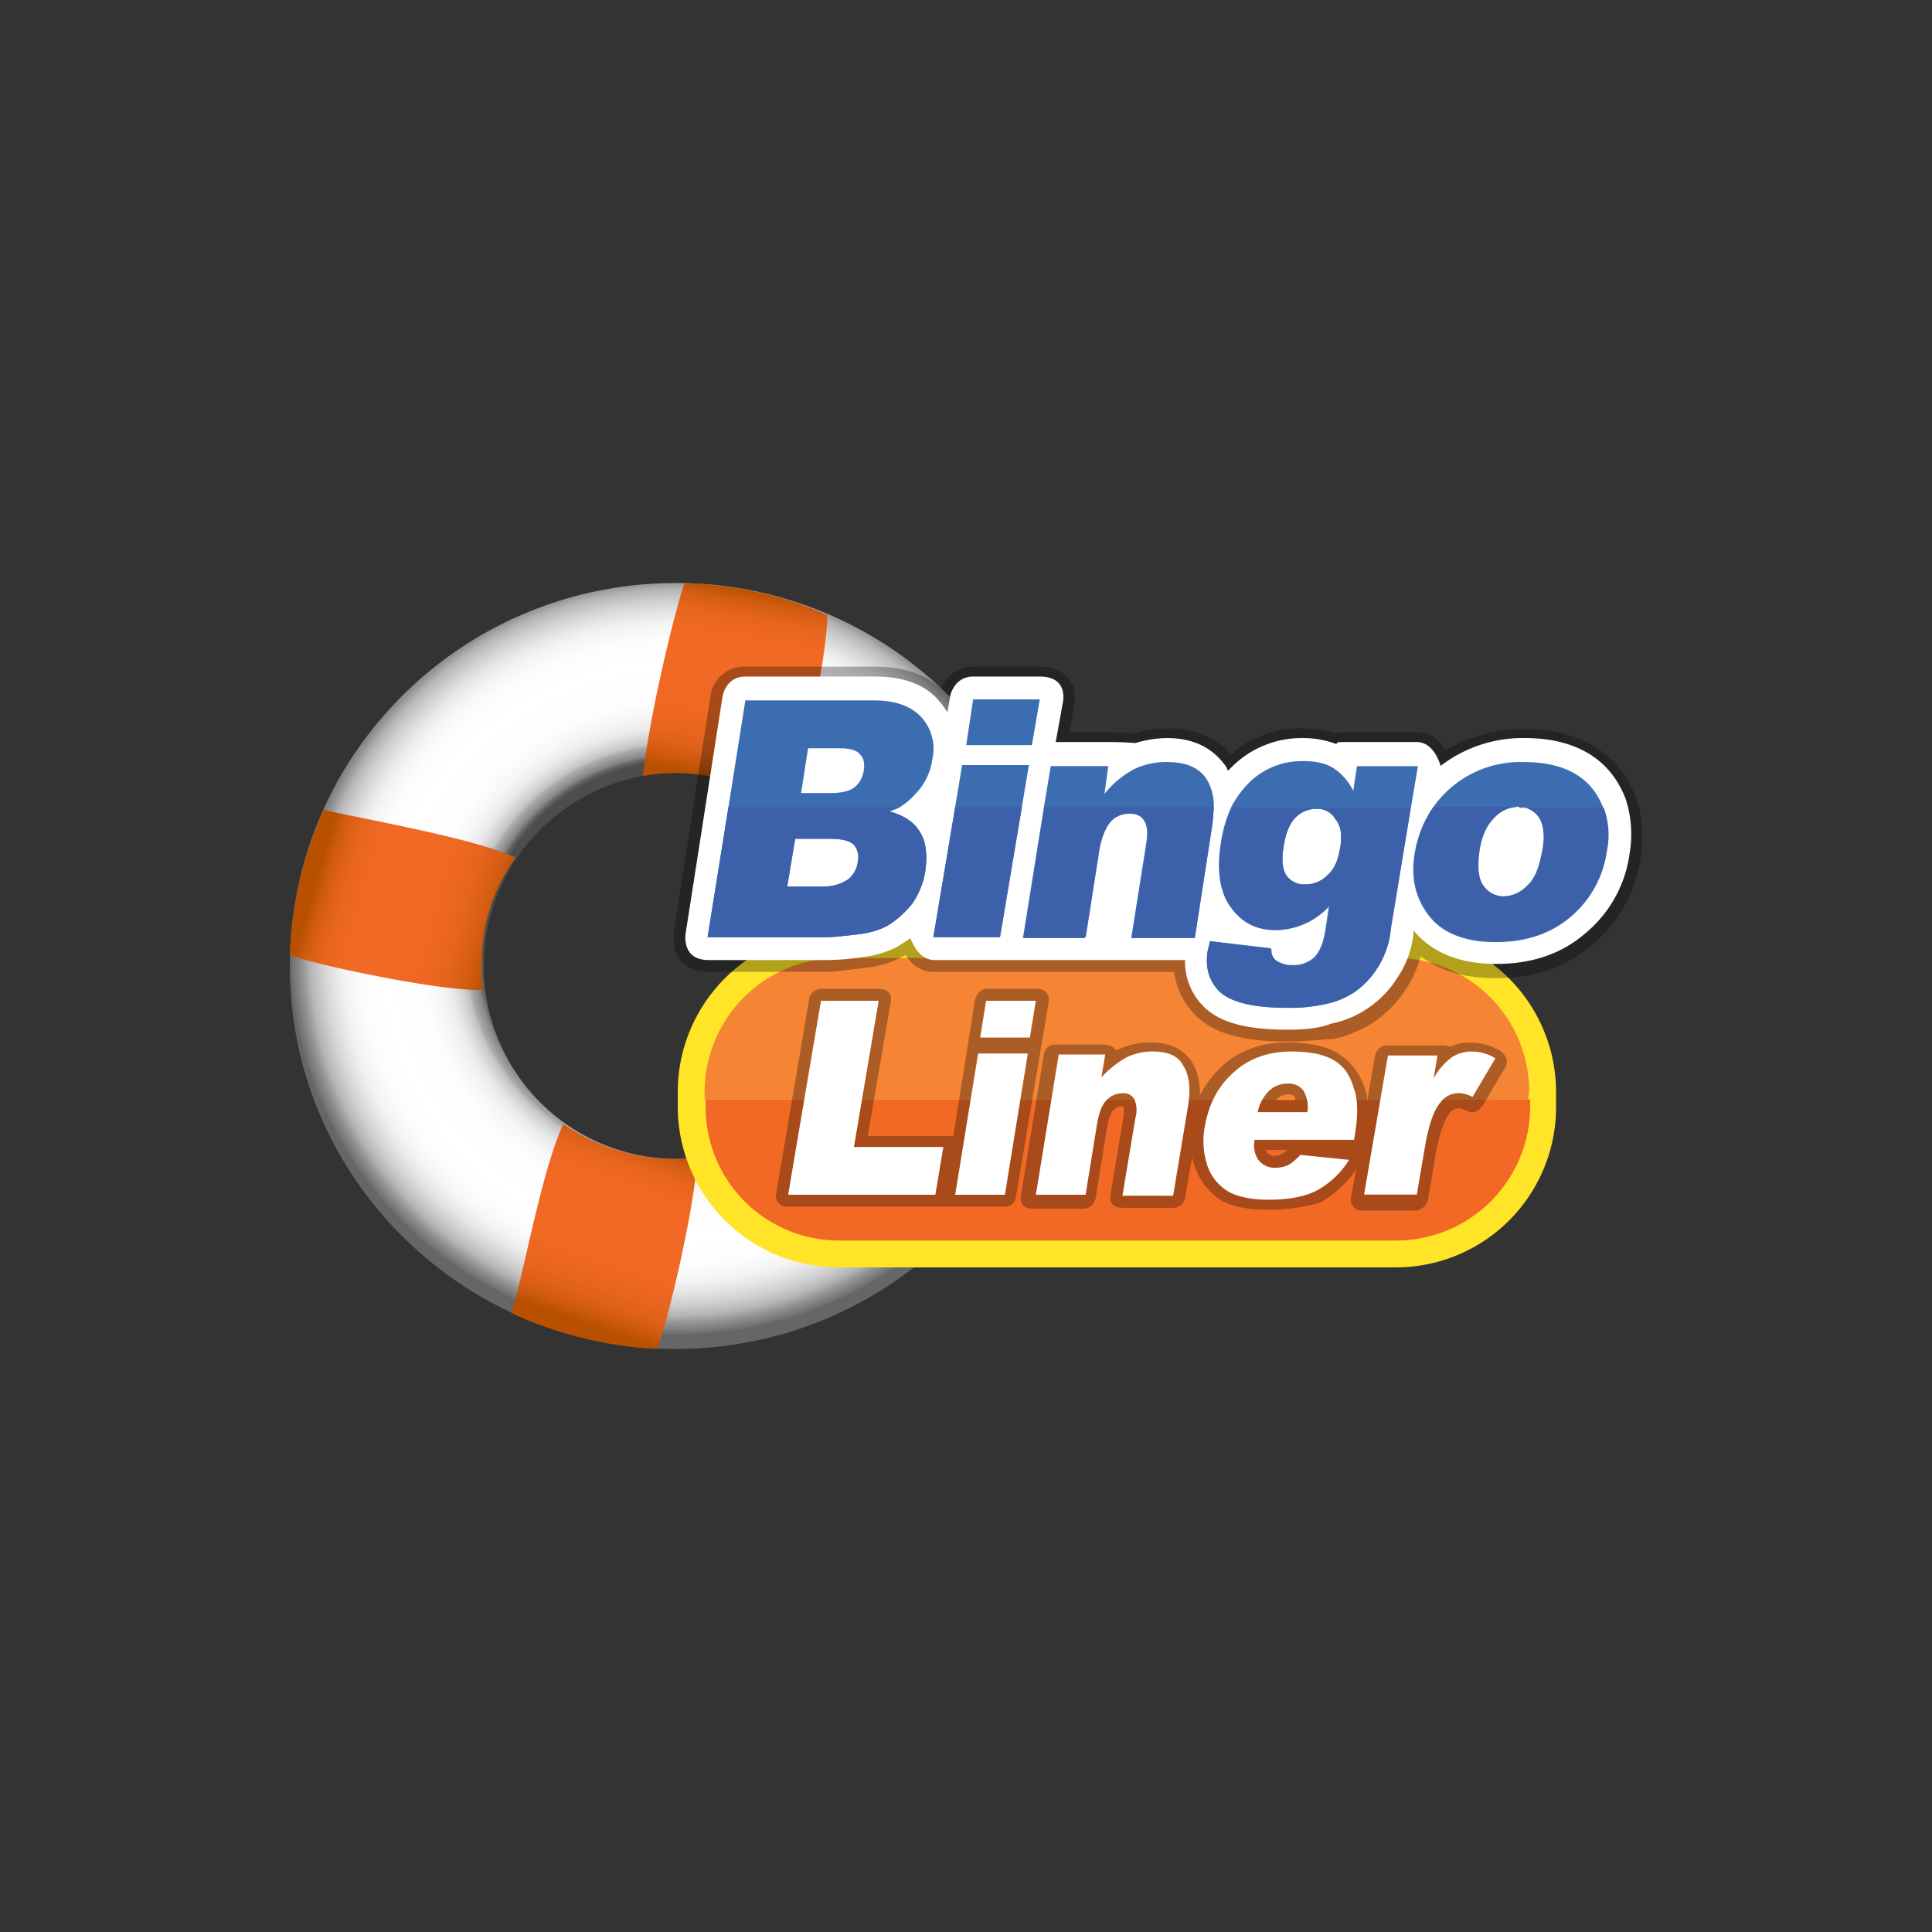<svg id="Layer_1" data-name="Layer 1" xmlns="http://www.w3.org/2000/svg" xmlns:xlink="http://www.w3.org/1999/xlink" viewBox="0 0 500 500"><rect x="0" y="0" width="500" height="500" fill="#333333" stroke="none"/><defs><style>.cls-1{fill:url(#radial-gradient);}.cls-2{fill:url(#linear-gradient);}.cls-3{fill:url(#linear-gradient-2);}.cls-4{fill:url(#linear-gradient-3);}.cls-5{fill:#ffe427;}.cls-6{fill:#f58535;}.cls-7{fill:#f16925;}.cls-8{opacity:0.3;isolation:isolate;}.cls-9{fill:#fff;}.cls-10{fill:#3d6db1;}.cls-11{fill:#3c61aa;}</style><radialGradient id="radial-gradient" cx="139.64" cy="1698.35" r="102.96" gradientTransform="translate(39.64 -1383.92) scale(0.97 0.96)" gradientUnits="userSpaceOnUse"><stop offset="0.5" stop-color="#4d4d4d"/><stop offset="0.51" stop-color="#646464"/><stop offset="0.52" stop-color="#888"/><stop offset="0.54" stop-color="#a8a8a8"/><stop offset="0.55" stop-color="#c4c4c4"/><stop offset="0.57" stop-color="#dadada"/><stop offset="0.59" stop-color="#ebebeb"/><stop offset="0.62" stop-color="#f6f6f6"/><stop offset="0.66" stop-color="#fdfdfd"/><stop offset="0.76" stop-color="#fff"/><stop offset="0.82" stop-color="#fcfcfc"/><stop offset="0.86" stop-color="#f4f4f4"/><stop offset="0.89" stop-color="#e5e5e5"/><stop offset="0.92" stop-color="#d0d0d0"/><stop offset="0.95" stop-color="#b5b5b5"/><stop offset="0.97" stop-color="#949494"/><stop offset="1" stop-color="#6d6d6d"/><stop offset="1" stop-color="#666"/></radialGradient><linearGradient id="linear-gradient" x1="148.81" y1="1768.06" x2="166.42" y2="1716.91" gradientTransform="translate(0 -1422)" gradientUnits="userSpaceOnUse"><stop offset="0.08" stop-color="#b85000"/><stop offset="0.13" stop-color="#cc590d"/><stop offset="0.19" stop-color="#dd6018"/><stop offset="0.27" stop-color="#e8651f"/><stop offset="0.39" stop-color="#ef6824"/><stop offset="0.7" stop-color="#f16925"/><stop offset="0.8" stop-color="#ee6823"/><stop offset="0.87" stop-color="#e6641e"/><stop offset="0.93" stop-color="#d75e14"/><stop offset="0.98" stop-color="#c25507"/><stop offset="1" stop-color="#b85000"/></linearGradient><linearGradient id="linear-gradient-2" x1="77.68" y1="1648.69" x2="129.04" y2="1663.42" gradientTransform="translate(0 -1422)" gradientUnits="userSpaceOnUse"><stop offset="0.08" stop-color="#b85000"/><stop offset="0.12" stop-color="#cc590d"/><stop offset="0.17" stop-color="#dd6018"/><stop offset="0.23" stop-color="#e8651f"/><stop offset="0.31" stop-color="#ef6824"/><stop offset="0.56" stop-color="#f16925"/><stop offset="0.71" stop-color="#ee6823"/><stop offset="0.81" stop-color="#e6641e"/><stop offset="0.9" stop-color="#d75e14"/><stop offset="0.97" stop-color="#c25507"/><stop offset="1" stop-color="#b85000"/></linearGradient><linearGradient id="linear-gradient-3" x1="186.11" y1="1627.15" x2="195.31" y2="1574.99" xlink:href="#linear-gradient"/></defs><title>3713_500x500_white</title><path class="cls-1" d="M174.88,150.89C119.79,150.89,75,195.17,75,250s44.79,99.11,99.88,99.11,99.89-44.28,99.89-99.11A99.66,99.66,0,0,0,174.88,150.89Zm0,149.05A49.94,49.94,0,1,1,225.08,250C225.08,277.54,202.43,299.94,174.88,299.94Z"/><path class="cls-2" d="M145.79,290.93c-5.4,11.33-10,37.33-13.38,48.91A102.08,102.08,0,0,0,170,349.11c2.32-4.89,10.3-38.36,10.3-49.43a37.7,37.7,0,0,1-5.41.26A51.27,51.27,0,0,1,145.79,290.93Z"/><path class="cls-3" d="M133.44,221.94h0c-11.33-5.15-37.33-9.52-49.69-12.36A101.68,101.68,0,0,0,75,247.17c6.69,2.57,39.64,9.52,49.94,9a45.11,45.11,0,0,1-.26-5.92A46.31,46.31,0,0,1,133.44,221.94Z"/><path class="cls-4" d="M177.2,150.89c-1.8,4.38-9,33-10.81,49.94a42.92,42.92,0,0,1,8.24-.77,50.08,50.08,0,0,1,26.77,7.72c10-16.47,13.13-46.59,12.61-48.14v-.51C202.69,154,190.33,151.4,177.2,150.89Z"/><path class="cls-5" d="M361,328H217.1a41.63,41.63,0,0,1-41.7-41.44v-4.12A41.63,41.63,0,0,1,217.1,241H361a41.64,41.64,0,0,1,41.71,41.45v4.12A41.48,41.48,0,0,1,361,328Z"/><path class="cls-6" d="M395.76,282.44A34.56,34.56,0,0,0,361,247.94H217.1a34.72,34.72,0,0,0-34.75,34.5v2.06H395.5Z"/><path class="cls-7" d="M182.61,284.5v2.06a34.55,34.55,0,0,0,34.75,34.49h143.9A34.72,34.72,0,0,0,396,286.56V284.5Z"/><path class="cls-8" d="M333.2,269.56c-11.32,0-18.79-2.05-23.42-6.43a19.73,19.73,0,0,1-5.93-11.59H241.56c-3.35,0-5.67-2-7.21-4.37-.26,0-.26.26-.52.26a25.62,25.62,0,0,1-10.29,3.08c-5.92.78-8.24,1-9.27,1H183.38a9.45,9.45,0,0,1-7.21-2.83c-2.32-2.83-1.8-6.69-1.8-7.46L183.89,180a8.79,8.79,0,0,1,9-7.47h33.47c7.21,0,12.87,1.81,17.25,5.67a8.69,8.69,0,0,1,8.23-5.67H269.1c4.12,0,6.44,1.81,7.47,3.09,2.31,2.83,1.54,6.44,1.28,7.47l-1,6.43h10c3.09,0,5.41.26,6.7.26a31.25,31.25,0,0,1,8.75-1.29c8.5,0,13.39,3.61,16.22,6.7a27.38,27.38,0,0,1,18.53-6.7,29.53,29.53,0,0,1,8.5,1.29,2.29,2.29,0,0,1,1.29-.26h19.82c3.6,0,5.92,2.06,7.46,4.64a38.7,38.7,0,0,1,20.34-5.41c11.84,0,20.34,3.86,25.74,11.59a25.68,25.68,0,0,1,3.09,5.92c1.8,4.63,2.06,10,1.29,16a36.14,36.14,0,0,1-12.36,22.14c-6.69,5.92-15.19,8.75-25.23,8.75-7.72,0-14.15-1.8-19.3-5.66a30.85,30.85,0,0,1-11.33,16.47,30.86,30.86,0,0,1-11.07,4.89C341.7,269.05,337.58,269.56,333.2,269.56Z"/><path class="cls-9" d="M333.2,266.48c-10.55,0-17.25-1.81-21.36-5.67a16.29,16.29,0,0,1-5.15-12.35H241.81c-4.37,0-6.17-5.67-6.17-5.67-1,.77-2.06,1.29-3.09,2.06a26.17,26.17,0,0,1-9.27,2.83,63.94,63.94,0,0,1-9,.78H183.38c-7.21,0-5.92-7-5.92-7L187,180.24s.77-5.15,5.92-5.15h33.47c7.46,0,13.13,2.06,16.73,6.43a19.51,19.51,0,0,1,2.06,2.84l.77-4.38s1-4.89,5.92-4.89H269.1c7.72,0,5.92,6.95,5.92,6.95l-1.8,10h13.64c4.12,0,7,.26,7,.26a28.68,28.68,0,0,1,8.23-1.29c8,0,12.36,3.6,14.68,6.69a4.26,4.26,0,0,1,1,1.8l1.28-1.28a25.55,25.55,0,0,1,17.77-7.21,24.52,24.52,0,0,1,9,1.54,1.1,1.1,0,0,1,1-.51h19.82c4.63,0,6.18,6.18,6.18,6.18a34.87,34.87,0,0,1,21.88-7.21c10.55,0,18.53,3.6,23.17,10.3a26.31,26.31,0,0,1,2.83,5.4,29.69,29.69,0,0,1,1,14.42,32.32,32.32,0,0,1-11.33,20.33c-6.18,5.41-13.9,8-23.17,8-8.49,0-15.19-2.32-20.08-7.21L365.9,241l-.26,1.8a24.05,24.05,0,0,1-3.86,10,26,26,0,0,1-7.21,7.72,25.37,25.37,0,0,1-10,4.38C341.18,266.22,337.32,266.48,333.2,266.48Z"/><path class="cls-10" d="M236.67,205.72a16,16,0,0,0,4.63-9.27,12.15,12.15,0,0,0-2.83-10.81c-2.58-2.83-6.7-4.37-12.1-4.37H192.9l-4.37,27.54-5.41,33.72H214c1.29,0,4.12-.25,8.24-.77a21.84,21.84,0,0,0,7.21-2.06,24.51,24.51,0,0,0,6.69-5.92,20.36,20.36,0,0,0,3.35-8.49c.51-3.86.25-7.21-1.29-9.79s-4.38-4.37-8.24-5.4a27.66,27.66,0,0,0,2.58-1A18,18,0,0,0,236.67,205.72ZM222,223a6.92,6.92,0,0,1-2.57,4.63,11.57,11.57,0,0,1-6.7,1.81h-9l2.06-12.36h9q4.64,0,6.18,1.54A5,5,0,0,1,222,223Zm-12.87-29.35h8q4.25,0,5.41,1.55c1,1,1.28,2.31,1,4.12a6.65,6.65,0,0,1-2.32,4.37q-1.93,1.54-6.18,1.55h-7.72Z"/><path class="cls-11" d="M229.72,209.84a27.38,27.38,0,0,0,2.57-1H188.53l-5.41,33.72H214c1.29,0,4.12-.25,8.24-.77a21.84,21.84,0,0,0,7.21-2.06,24.51,24.51,0,0,0,6.69-5.92,20.36,20.36,0,0,0,3.35-8.49c.51-3.86.25-7.21-1.29-9.79C236.67,212.67,233.83,210.87,229.72,209.84ZM222,223a6.92,6.92,0,0,1-2.57,4.63,11.57,11.57,0,0,1-6.7,1.81h-9l2.06-12.36h9q4.64,0,6.18,1.54A5,5,0,0,1,222,223Z"/><path class="cls-10" d="M249,198l-1.8,10.81-5.66,33.72H258.8l5.67-33.72,1.8-10.81Z"/><path class="cls-11" d="M247.22,208.81l-5.66,33.72H258.8l5.67-33.72Z"/><path class="cls-10" d="M269.1,181H251.85l-1.8,11.84h17Z"/><path class="cls-10" d="M312.09,201.35c-2.06-2.84-5.4-4.12-9.78-4.12a19,19,0,0,0-8.75,1.8,24.57,24.57,0,0,0-7.73,6.43l1-7.2H271.93l-1.8,10.81-5.4,33.72h16L284,221.43c.52-4.12,1.8-7,3.09-8.5a6.89,6.89,0,0,1,5.15-2.32c1.8,0,3.09.52,3.86,1.81s1,3.08.52,5.92l-3.86,24.45h16.47l4.38-28.32a48.58,48.58,0,0,0,.51-5.4A13.09,13.09,0,0,0,312.09,201.35Z"/><path class="cls-11" d="M270.39,208.81,265,242.53h16l3.35-21.36c.52-4.12,1.8-6.95,3.09-8.5a6.86,6.86,0,0,1,5.15-2.31c1.8,0,3.09.51,3.86,1.8s1,3.09.51,5.92L293,242.53h16.22l4.38-28.31a48.74,48.74,0,0,0,.51-5.41Z"/><path class="cls-10" d="M351.22,198l-1,6.69a14.8,14.8,0,0,0-5.15-5.92c-2.06-1.29-4.63-1.8-8-1.8a19.45,19.45,0,0,0-13.64,5.41,27.6,27.6,0,0,0-4.63,6.17,34.54,34.54,0,0,0-2.84,9.53c-1,6.18-.51,10.81,1.29,14.67,2.83,5.15,6.95,7.73,12.62,7.73a19.74,19.74,0,0,0,8.49-2.06A20,20,0,0,0,344,234l-1,6.69c-.51,3.35-1.54,5.67-2.83,7a8,8,0,0,1-5.66,2.06,7.4,7.4,0,0,1-4.38-1.28,3.53,3.53,0,0,1-1.28-3.09l-15.71-1.81a15.12,15.12,0,0,1-.51,2.32q-1.16,6.57,3.09,10.81c2.83,2.58,8.49,4.12,17.24,4.12a42.38,42.38,0,0,0,10.3-1,21.21,21.21,0,0,0,7.72-3.34,22.18,22.18,0,0,0,5.67-6.18,23.63,23.63,0,0,0,3.09-8l.25-2.06,5.15-31.15,1.81-10.81H351.22Zm-4.37,21.37c-.52,3.34-1.55,5.66-3.35,7.2a8,8,0,0,1-5.66,2.32,5.66,5.66,0,0,1-4.9-2.32c-1-1.54-1.28-3.86-.77-7.2.52-3.61,1.55-6.18,3.09-7.73a7.44,7.44,0,0,1,5.41-2.31,5.3,5.3,0,0,1,4.89,2.57C347.1,213.7,347.36,216.28,346.85,219.37Z"/><path class="cls-11" d="M319,208.81a34.78,34.78,0,0,0-2.83,9.53c-1,6.17-.51,10.81,1.29,14.67,2.83,5.15,6.95,7.72,12.61,7.72a19.08,19.08,0,0,0,14.16-6.43l-1,6.69c-.51,3.35-1.54,5.66-2.83,6.95a8,8,0,0,1-5.66,2.06,7.31,7.31,0,0,1-4.38-1.29,3.51,3.51,0,0,1-1.29-3.09l-16-2.06a15.12,15.12,0,0,1-.51,2.32q-1.16,6.57,3.09,10.81c2.83,2.58,8.49,4.12,17.24,4.12a42.38,42.38,0,0,0,10.3-1,21.21,21.21,0,0,0,7.72-3.34,22.18,22.18,0,0,0,5.67-6.18,23.63,23.63,0,0,0,3.09-8l.25-2.06,5.15-31.15H319Zm27.81,10.56c-.52,3.34-1.55,5.66-3.35,7.2a8,8,0,0,1-5.66,2.32,5.66,5.66,0,0,1-4.9-2.32c-1-1.54-1.28-3.86-.77-7.2.52-3.61,1.55-6.18,3.09-7.73a7.44,7.44,0,0,1,5.41-2.31,5.3,5.3,0,0,1,4.89,2.57C347.1,213.7,347.36,216.28,346.85,219.37Z"/><path class="cls-10" d="M414.81,208.81a18.66,18.66,0,0,0-2.06-3.86c-3.61-5.15-9.78-7.72-18.28-7.72a27.57,27.57,0,0,0-23.68,11.84,29,29,0,0,0-4.64,11.58c-1.28,7.21.52,13.13,4.89,17.77,3.61,3.6,9,5.4,16,5.4,7.73,0,14.16-2.06,19.31-6.43a26.7,26.7,0,0,0,9.27-16.74c.77-4.89.51-8.49-.77-11.84ZM399.1,220.14c-.77,4.12-1.8,7.21-3.86,9a8.65,8.65,0,0,1-6.18,2.83,6.38,6.38,0,0,1-5.4-2.83c-1.29-1.8-1.55-4.89-1-8.75s1.8-6.7,3.86-8.76a8.65,8.65,0,0,1,6.18-2.83h.51a6.27,6.27,0,0,1,5.15,2.83C399.36,213.44,399.88,216.28,399.1,220.14Z"/><path class="cls-11" d="M393.18,208.81a6.27,6.27,0,0,1,5.15,2.83c1.29,1.8,1.55,4.64,1,8.5-.77,4.12-1.8,7.21-3.86,9a8.65,8.65,0,0,1-6.18,2.83,6.35,6.35,0,0,1-5.4-2.83c-1.29-1.8-1.55-4.89-1-8.75s1.8-6.7,3.86-8.76a8.77,8.77,0,0,1,6.43-2.83H371a29,29,0,0,0-4.63,11.59c-1.29,7.2.52,13.12,4.89,17.76,3.61,3.6,9,5.4,16,5.4,7.73,0,14.16-2.06,19.31-6.43a26.7,26.7,0,0,0,9.27-16.73,20.56,20.56,0,0,0-.78-11.33H393.18Z"/><path class="cls-8" d="M328.05,313.07c-5.15,0-9-.77-11.84-2.32a17.18,17.18,0,0,1-6.69-8,16.43,16.43,0,0,1-1-3.34L306.69,310a3,3,0,0,1-3.09,2.58H290.47c-3.86,0-3.09-3.35-3.09-3.35l3.35-20.08a8.32,8.32,0,0,0,0-2.83h-.52c-.51,0-1,0-2.06,1-.26.25-1.29,1.54-1.8,5.4l-2.83,17.51a3.23,3.23,0,0,1-3.09,2.57H267.3c-3.86,0-3.09-3.34-3.09-3.34l5.92-36.56a2.94,2.94,0,0,1,3.09-2.57h12.1c3.09,0,3.35,1.54,3.35,1.54a.93.93,0,0,1,.77-.26,18.71,18.71,0,0,1,8.49-1.8c4.64,0,8,1.55,10.3,4.64,1.55,2.31,2.32,5.14,2.32,9a27.88,27.88,0,0,1,5.92-7.73c4.63-4.12,10.3-5.92,17-5.92,5.41,0,9.78,1,12.87,2.83a16.83,16.83,0,0,1,6.69,8.5,10.23,10.23,0,0,1,.78,3.86l2.06-11.84a3.22,3.22,0,0,1,3.08-2.58h12.88a14.05,14.05,0,0,1,3.6.26,12,12,0,0,1,5.41-1,14.85,14.85,0,0,1,7.72,2.32s2.32,1.8,1,4.12c-.52.77-5.92,10-5.92,10s-1.55,2.31-3.86,1.28a7.77,7.77,0,0,0-2.32-.77,3.5,3.5,0,0,0-2.32,1.29c-1,1.29-2.31,3.86-3.6,10.55,0,0-1.55,9.79-2.06,12.1a3.61,3.61,0,0,1-3.09,2.58H352.77a2.87,2.87,0,0,1-3.09-3.61l1.28-7a28.53,28.53,0,0,1-9.26,8.5A46,46,0,0,1,328.05,313.07Zm-.51-15.45c0,.26.26.26.26.52a2.3,2.3,0,0,0,2.06,1,4.17,4.17,0,0,0,2.31-.77c.26,0,.52-.26,1-.78Zm2.57-12.87h5.15a2.68,2.68,0,0,0-.26-1c-.25-.25-.51-.51-1.8-.51A4.32,4.32,0,0,0,330.11,284.75Zm-70,27.55H204a2.87,2.87,0,0,1-3.09-3.61l8.5-50.19a3.22,3.22,0,0,1,3.09-2.58H227.4c4.12,0,3.09,3.6,3.09,3.6L224.57,294h22.14l5.66-35.52s.77-2.58,3.09-2.58h12.87a2.84,2.84,0,0,1,3.09,3.35l-8.5,50.45A2.84,2.84,0,0,1,260.09,312.3Z"/><path class="cls-9" d="M227.4,259H212.47l-8.5,50.2h38.1l2.06-12.36H221Zm27.8,0-1.54,9.52h12.87l1.54-9.52Zm-8,50.2h12.87L266,272.65H253.14Zm51.23-37.07a15.3,15.3,0,0,0-6.95,1.54,27,27,0,0,0-6.44,5.15l1-5.92H274l-5.92,36.3h12.87l2.84-17.51c.51-3.34,1.28-5.66,2.57-6.95a5.51,5.51,0,0,1,4.12-1.8,3.13,3.13,0,0,1,3.09,1.55,7.31,7.31,0,0,1,.26,4.89l-3.35,20.08H303.6l3.86-23.17c.77-4.89.26-8.24-1.29-10.56-1.29-2.57-4.12-3.6-7.72-3.6Zm46.85,2.32c-2.57-1.55-6.18-2.32-11.07-2.32-5.92,0-11.07,1.8-14.93,5.4-4.12,3.61-6.43,8.24-7.46,13.91a20.11,20.11,0,0,0,.77,10.55,12.42,12.42,0,0,0,5.4,6.44c2.32,1.28,5.92,2.06,10.3,2.06q7.72,0,12.36-2.32a22.44,22.44,0,0,0,8.49-8l-12.61-1.29a18.72,18.72,0,0,1-2.58,2.32,7.26,7.26,0,0,1-3.86,1,5.18,5.18,0,0,1-4.63-2.32,7,7,0,0,1-.77-4.89h25.74l.26-1.54c.77-4.9.77-8.76-.26-11.59C349.42,278.32,347.88,276,345.3,274.46Zm-6.95,13.38H325.48A10.79,10.79,0,0,1,327.8,283a6.79,6.79,0,0,1,5.4-2.57,4.8,4.8,0,0,1,4.12,1.8A8.56,8.56,0,0,1,338.35,287.84Zm42.48-15.7a9.25,9.25,0,0,0-5.15,1.54,16.83,16.83,0,0,0-4.64,5.41l1-5.92H359.2l-6.18,36h13.65l2.06-12.1c1-5.92,2.31-9.78,4.12-11.84a5.82,5.82,0,0,1,4.63-2.32,7.75,7.75,0,0,1,3.6,1l5.92-10A11.31,11.31,0,0,0,380.83,272.14Z"/></svg>